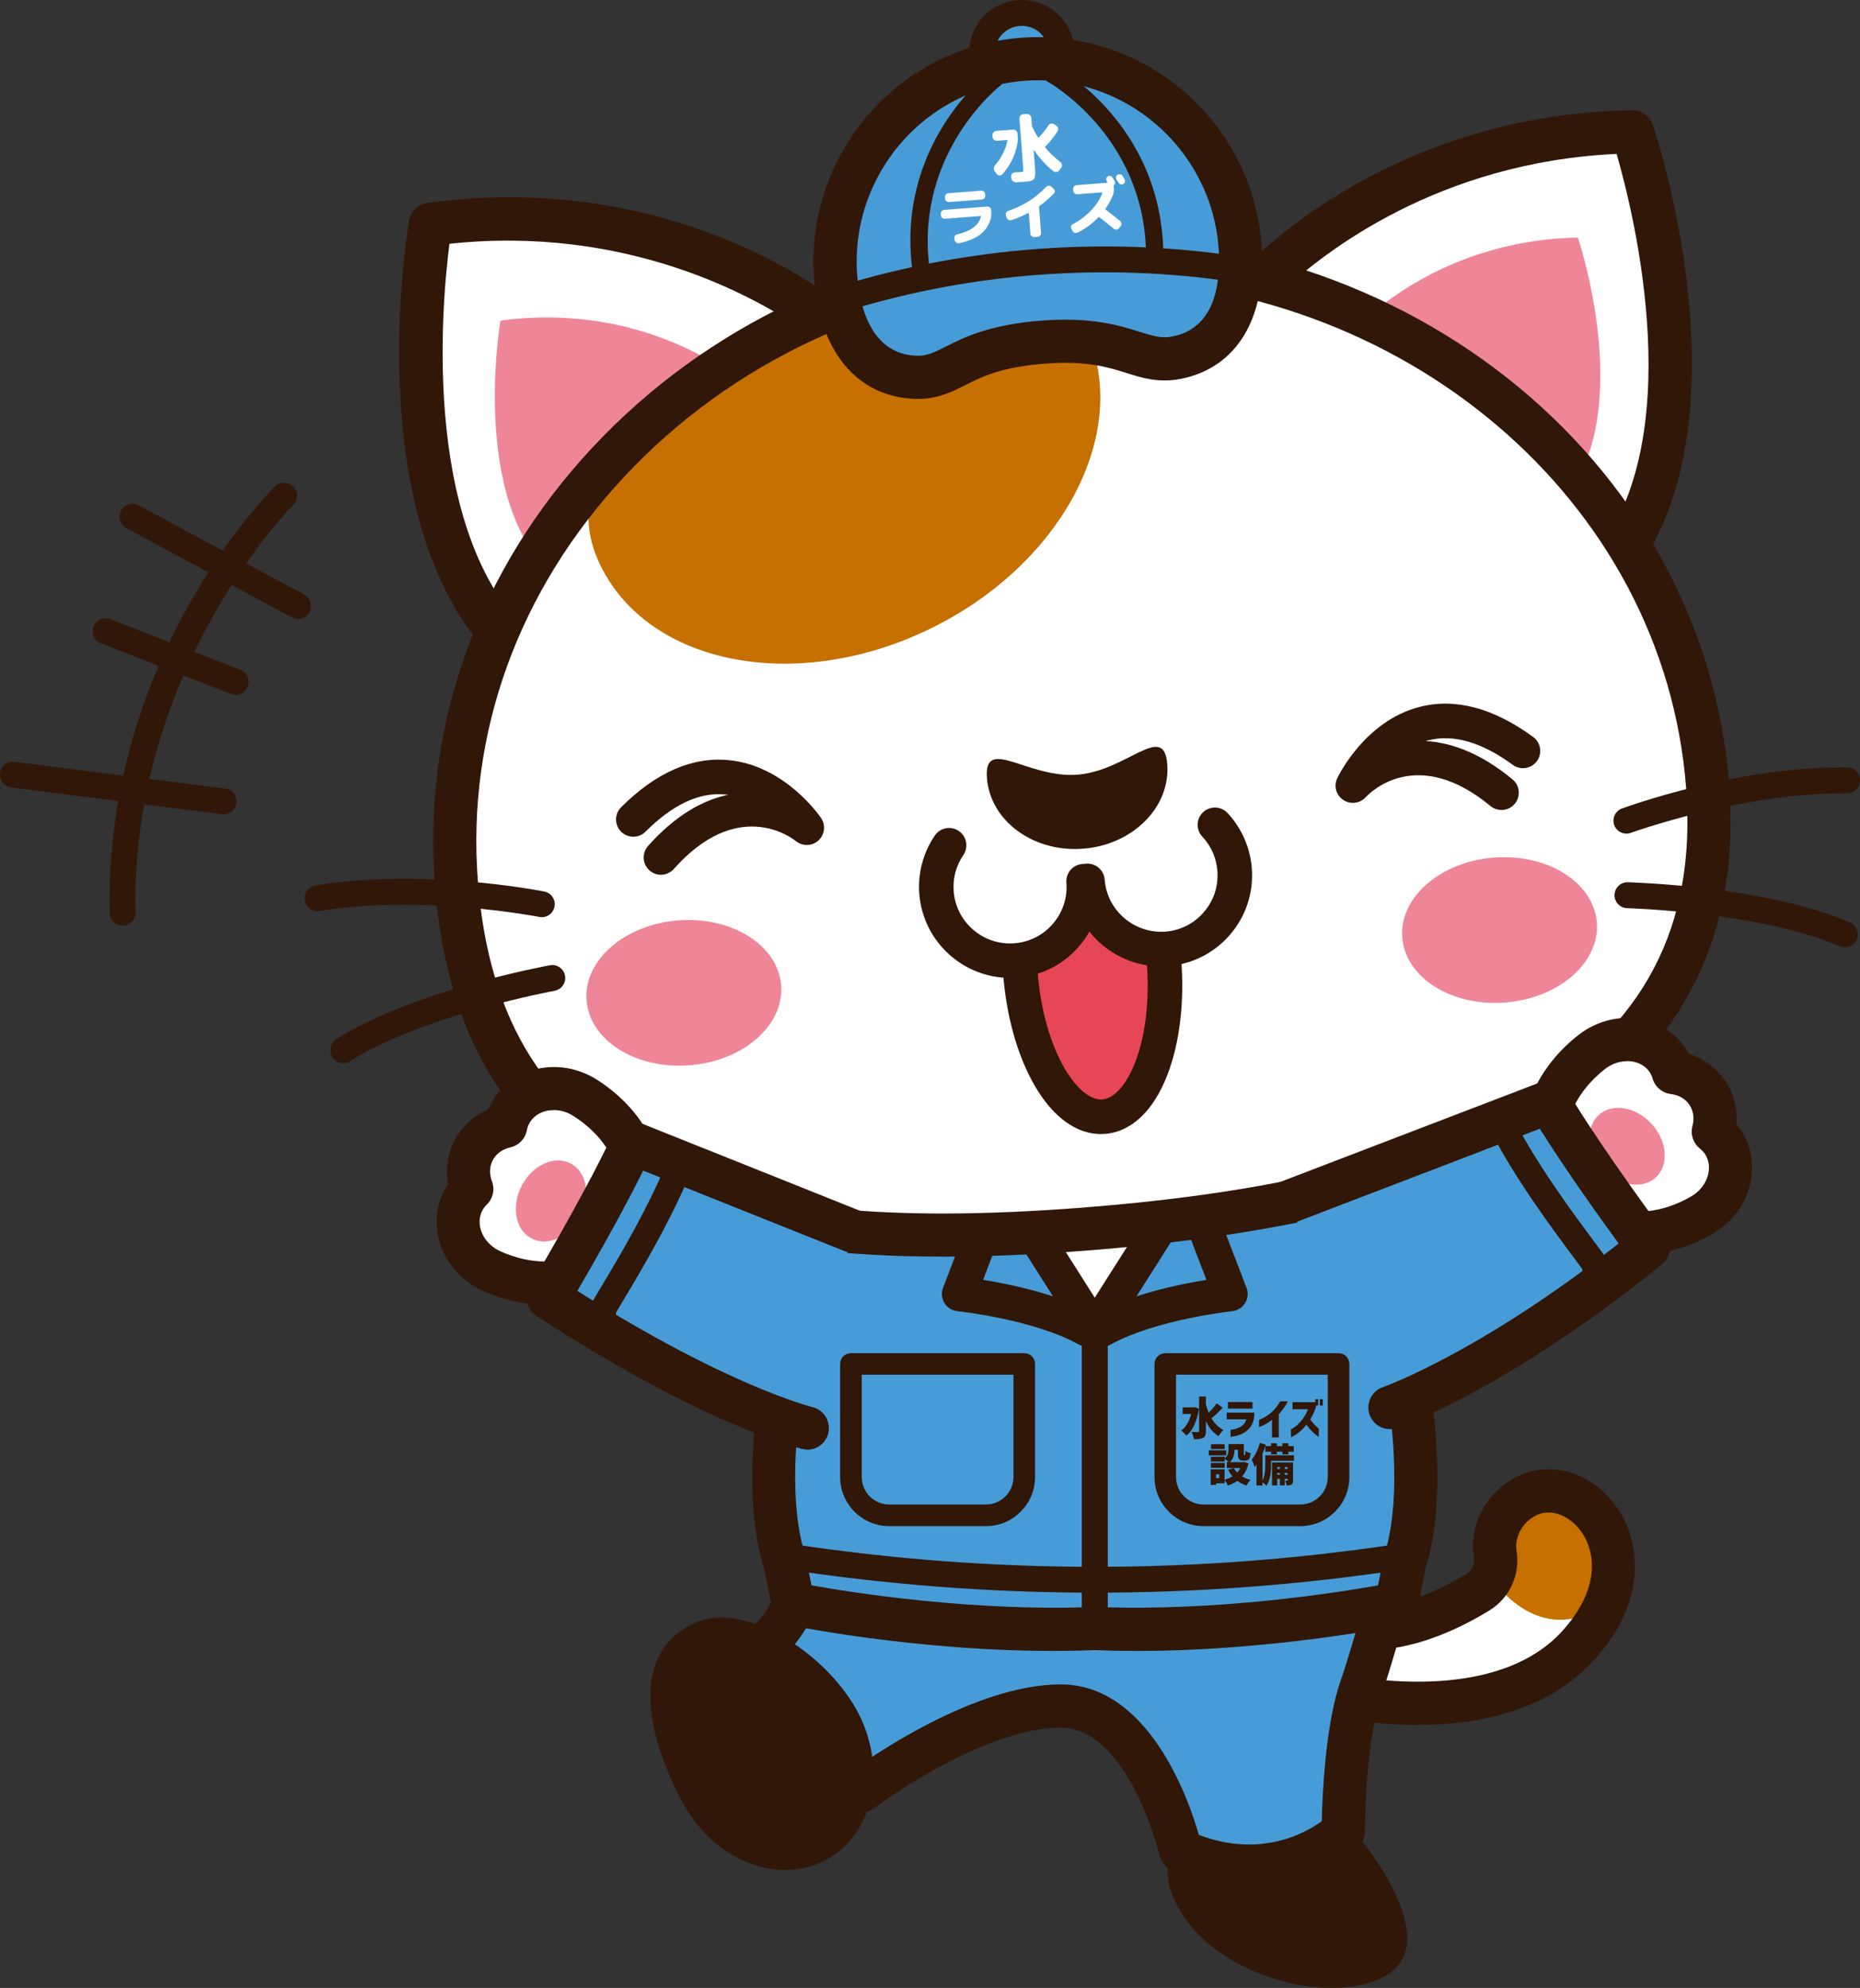 <?xml version="1.0" encoding="UTF-8"?><svg id="b" xmlns="http://www.w3.org/2000/svg" viewBox="0 0 336.96 360"><rect x="0" y="0" width="336.96" height="360" fill="#333333" stroke="none"/><defs><style>.d{fill:#e74656;}.e{fill:#c57000;}.f{fill:#ee8698;}.g{fill:#fff;}.h{fill:#479cd7;}.i{fill:#301707;}</style></defs><g id="c"><path class="g" d="M239.85,306.53s30.85,7.89,45.87-8.33c15.02-16.22,1.04-32.03-8.92-27.4-4.52,2.1-6.55,6.75-5.91,10.68.44,2.71-.78,5.4-3.13,6.84-5.95,3.63-16.55,8.66-25.97,5.61l-1.93,12.6Z"/><path class="e" d="M270.36,285.96s7.59,11.7,18.63,5.61c11.05-6.1-1.8-20.91-6.6-20.93-4.8-.03-11.97,3.34-12.04,15.33Z"/><path class="i" d="M256.74,312.38c-9.58,0-17.21-1.9-17.86-2.06-1.95-.5-3.2-2.39-2.89-4.38l1.93-12.6c.17-1.13.84-2.13,1.81-2.73.98-.6,2.17-.75,3.25-.39,8.06,2.6,17.71-2.16,22.73-5.23.98-.6,1.49-1.73,1.31-2.88-.98-6.06,2.36-12.17,8.12-14.85,6-2.79,13.23-.55,17.59,5.44,4.45,6.11,6.03,17.15-4.15,28.15-8.57,9.26-21.38,11.52-31.85,11.52ZM239.85,306.53h.02-.02ZM244.28,303.44c8.05,1.38,28.09,3.43,38.57-7.89,6.95-7.51,6.4-14.35,3.57-18.24-2.14-2.93-5.42-4.15-7.98-2.96-2.9,1.35-4.06,4.29-3.7,6.51.69,4.3-1.25,8.54-4.95,10.8-6.49,3.96-15.67,8.03-24.77,6.96l-.74,4.82Z"/><path class="i" d="M246.75,333.41s14.11,17.1,5.26,23.72c-8.85,6.62-32.35,1.52-39.15-12.85-5.92-12.5,9.67-14.79,9.67-14.79l24.22,3.92Z"/><path class="h" d="M198.33,272.62l-49.84,4.19s-2.92,16.54-11.15,21.93c-10.78,7.06-13.38,12.26-13.38,12.26,0,0,14.32,21.27,31.96,13.38,0,0,20.45-15.42,36.23-15.42s21.74,26.2,21.74,26.2c17.64,7.89,29.45-3.48,29.45-3.48,0,0,0-16.83,3.25-26.11,3.25-9.28,9.28-32.95,9.28-32.95h-57.55Z"/><path class="i" d="M226.31,341.88c-4.16,0-8.87-.86-14.01-3.16-1.12-.5-1.94-1.5-2.22-2.7-.05-.23-5.66-23.16-17.93-23.16-14.27,0-33.69,14.49-33.88,14.64-.23.18-.49.33-.76.45-16.32,7.3-31.21-6.46-36.8-14.76-.79-1.17-.89-2.67-.25-3.93.31-.63,3.4-6.36,14.73-13.78,5.56-3.64,8.7-15.2,9.44-19.34.31-1.74,1.76-3.06,3.52-3.21l49.84-4.19c.11,0,.22-.01.33-.01h57.55c1.21,0,2.35.56,3.09,1.51s1,2.2.7,3.36c-.25.97-6.11,23.94-9.38,33.28-2.99,8.54-3.03,24.66-3.03,24.82,0,1.06-.43,2.08-1.2,2.82-.42.4-7.86,7.39-19.75,7.39ZM217.18,332.28c11.23,4.25,19.34-.34,22.28-2.48.1-4.78.64-17.52,3.44-25.53,2.26-6.47,5.98-20.35,7.92-27.75h-52.33l-46.79,3.93c-1.33,5.5-4.86,16.72-12.22,21.54-5.83,3.82-9.04,7.01-10.65,8.91,3.82,4.59,13.89,14.75,25.12,10.05,3.05-2.24,22.35-15.92,38.2-15.92s23.14,20.59,25.03,27.24Z"/><path class="h" d="M246.64,215.76h-96.62s-15.24,44.22-7.8,67.26l1.49,7.43s27.13,5.57,54.63,4.46c27.5,1.11,54.63-4.46,54.63-4.46l1.49-7.43c7.43-23.04-7.8-67.26-7.8-67.26Z"/><path class="i" d="M205.88,298.97c-2.5,0-5.02-.05-7.55-.15-27.61,1.1-54.29-4.31-55.41-4.54-1.54-.32-2.74-1.52-3.05-3.06l-1.44-7.22c-7.58-24.05,7.26-67.67,7.9-69.52.54-1.58,2.03-2.64,3.7-2.64h96.62c1.67,0,3.15,1.06,3.7,2.64.64,1.85,15.48,45.46,7.9,69.52l-1.44,7.22c-.31,1.54-1.51,2.75-3.05,3.06-1.02.21-23.13,4.69-47.86,4.69ZM198.33,291c.05,0,.11,0,.16,0,21.91.88,43.86-2.6,51.15-3.91l.97-4.84c.03-.15.07-.29.11-.43,5.94-18.42-3.88-52.46-6.93-62.15h-90.94c-3.05,9.7-12.87,43.73-6.92,62.15.05.14.08.29.11.43l.97,4.84c7.3,1.31,29.25,4.79,51.15,3.91.05,0,.11,0,.16,0Z"/><path class="i" d="M198.33,294.28c-1.3,0-2.35-1.05-2.35-2.35v-66.21c0-1.3,1.05-2.35,2.35-2.35s2.35,1.05,2.35,2.35v66.21c0,1.3-1.05,2.35-2.35,2.35Z"/><polygon class="g" points="198.33 240.83 184.96 219.8 211.69 219.8 198.33 240.83"/><path class="i" d="M198.33,243.96c-1.07,0-2.07-.55-2.64-1.45l-13.37-21.04c-.61-.96-.65-2.18-.1-3.18s1.6-1.62,2.74-1.62h26.73c1.14,0,2.19.62,2.74,1.62.55,1,.51,2.22-.1,3.18l-13.37,21.04c-.57.9-1.57,1.45-2.64,1.45ZM190.66,222.92l7.67,12.08,7.67-12.08h-15.35Z"/><path class="i" d="M196.98,243.88c-.51,0-1.03-.13-1.51-.39-8.28-4.59-21.9-6.04-22.03-6.05-.97-.1-1.83-.64-2.34-1.47-.51-.83-.6-1.85-.26-2.76l4.47-11.63c.62-1.61,2.43-2.42,4.04-1.8,1.61.62,2.42,2.43,1.8,4.04l-3.05,7.95c5.08.82,13.94,2.67,20.41,6.25,1.51.84,2.06,2.74,1.22,4.25-.57,1.03-1.64,1.61-2.74,1.61Z"/><path class="i" d="M199.67,243.88c-1.1,0-2.17-.58-2.74-1.61-.84-1.51-.29-3.41,1.22-4.25,6.46-3.58,15.33-5.43,20.41-6.25l-3.05-7.95c-.62-1.61.19-3.42,1.8-4.04,1.61-.62,3.42.18,4.04,1.8l4.47,11.63c.35.91.26,1.93-.26,2.76-.51.83-1.37,1.37-2.34,1.48-.14.01-13.78,1.48-22.04,6.05-.48.27-1,.39-1.51.39Z"/><path class="i" d="M178.62,276.37h-17.53c-4.9,0-8.89-3.99-8.89-8.89v-20.48c0-1.08.88-1.95,1.95-1.95h31.41c1.08,0,1.95.88,1.95,1.95v20.48c0,4.9-3.99,8.89-8.89,8.89ZM156.11,248.95v18.52c0,2.75,2.24,4.98,4.98,4.98h17.53c2.75,0,4.98-2.24,4.98-4.98v-18.52h-27.5Z"/><path class="i" d="M216.41,254.81l.79.29c-.17,1.13-.45,2.11-.84,2.95-.39.84-.87,1.48-1.43,1.93-.1-.14-.25-.31-.45-.5-.2-.19-.37-.33-.51-.42.88-.62,1.48-1.62,1.82-3h-1.54v-1.2h1.96l.21-.04ZM220.41,254.15l1.09.78c-.8.84-1.48,1.48-2.04,1.91.58.97,1.31,1.68,2.18,2.12-.14.12-.3.29-.47.51-.18.22-.31.42-.42.6-.94-.58-1.71-1.49-2.29-2.72v1.8c0,.34-.04.6-.11.79-.07.19-.2.34-.39.44-.3.17-.85.25-1.66.25-.02-.18-.08-.4-.17-.66-.09-.26-.18-.48-.28-.66.33.02.71.02,1.17.02.14,0,.21-.07.21-.2v-6.23h1.23v1.41c.13.52.3,1.03.5,1.52.59-.56,1.07-1.12,1.44-1.69Z"/><path class="i" d="M222.23,257v-1.18h5.01c0,.69-.09,1.3-.29,1.8-.19.51-.46.92-.81,1.25-.35.32-.71.57-1.07.75-.36.17-.7.3-1.03.38-.33.08-.59.13-.79.15-.2.03-.31.04-.32.04v-1.28s.09,0,.26-.02c.16-.02.37-.07.63-.13.25-.07.51-.17.79-.31.27-.14.51-.32.72-.55.21-.23.36-.53.45-.88h-3.56ZM222.45,255.08v-1.18h4.46v1.18h-4.46Z"/><path class="i" d="M233.3,253.77c-.22.46-.48.89-.79,1.3-.31.41-.6.76-.85,1.06v4.18h-1.22v-3.21c-.4.33-.78.59-1.15.79s-.66.33-.87.41c-.22.08-.33.11-.33.11v-1.28s.14-.05.39-.16.59-.29.99-.54c.4-.25.82-.6,1.25-1.03.43-.44.83-.98,1.2-1.63h1.39Z"/><path class="i" d="M234.15,255.2v-1.28h4.12v-.54h.53v1.14h-.34c-.1.39-.22.75-.36,1.1-.23.52-.47,1-.74,1.42.23.31.46.6.69.86.23.26.43.46.6.6.17.14.25.21.26.22v1.52c-.28-.21-.53-.41-.76-.6-.23-.2-.47-.43-.73-.71s-.51-.58-.75-.92c-.31.4-.64.74-.96,1.04-.33.29-.63.53-.91.71-.28.18-.5.31-.67.39-.17.08-.26.12-.26.12v-1.42c.45-.23.85-.52,1.21-.86.36-.34.69-.72,1.01-1.15.31-.43.6-.98.87-1.64h-2.8ZM239.11,254.53v-1.14h.53v1.14h-.53Z"/><path class="i" d="M222.15,262.64v.92h-3.17v-.92h3.17ZM225.43,264.75l.75.27c-.24.96-.62,1.74-1.15,2.36.47.27.99.48,1.53.61-.12.12-.26.28-.41.48-.15.2-.26.38-.34.54-.64-.2-1.19-.48-1.66-.83-.5.34-1.08.62-1.73.83-.13-.35-.32-.68-.57-.99v.59h-1.55v.29h-.97v-2.82h2.51v1.88c.55-.14,1.03-.34,1.43-.6-.31-.35-.57-.75-.8-1.19l.99-.33h-1.21v-1.06h.33c-.24-.26-.48-.46-.72-.61v.5h-2.5v-.87h2.5v.29c.28-.21.47-.45.56-.71.09-.26.14-.56.14-.9v-.97h2.78v1.73c0,.12,0,.2.01.23s.03.04.06.04h.09s.05-.02.07-.05c.02-.03.03-.11.04-.22,0-.11.02-.28.02-.5.2.17.51.31.93.41-.05.51-.14.87-.28,1.06-.14.19-.36.29-.66.29h-.43c-.36,0-.6-.09-.73-.27s-.2-.5-.2-.98v-.71h-.61c-.01,1.02-.3,1.77-.86,2.25h2.45l.19-.04ZM221.87,264.92v.88h-2.5v-.88h2.5ZM221.85,261.53v.88h-2.46v-.88h2.46ZM220.87,267.68v-.69h-.57v.69h.57ZM224.7,265.84h-1.19c.14.29.35.56.62.83.24-.26.43-.53.57-.83Z"/><path class="i" d="M234.42,263.53v1.01h-4.16v.81c0,1.69-.28,2.92-.84,3.71-.13-.18-.37-.39-.7-.63v.58h-1.09v-3.8c-.1.14-.21.28-.33.44-.05-.15-.13-.37-.24-.65s-.21-.5-.3-.65c.3-.37.59-.82.85-1.37s.48-1.11.65-1.68l1.06.33-.08.25h1.03v-.52h1.06v.52h1v-.52h1.08v.52h.97v1.01h-.97v.48h-1.08v-.48h-1v.48h-1.06v-.48h-1.04v-.99c-.14.42-.31.86-.51,1.31v4.92c.33-.61.5-1.54.5-2.79v-1.8h5.2ZM234.25,264.84v3.21c0,.22-.02.39-.06.51-.04.13-.11.22-.23.29-.18.11-.48.16-.89.15-.03-.29-.1-.58-.23-.87.17.01.29.01.36,0,.05,0,.08-.03.08-.09v-.24h-.53v1.18h-.88v-1.18h-.48v1.19h-.95v-4.15h3.82ZM231.86,265.68h-.48v.33h.48v-.33ZM231.38,267.07h.48v-.32h-.48v.32ZM233.28,265.68h-.53v.33h.53v-.33ZM232.74,267.07h.53v-.32h-.53v.32Z"/><path class="i" d="M235.57,276.37h-17.53c-4.9,0-8.89-3.99-8.89-8.89v-20.48c0-1.08.88-1.95,1.95-1.95h31.4c1.08,0,1.95.88,1.95,1.95v20.48c0,4.9-3.99,8.89-8.89,8.89ZM213.05,248.95v18.52c0,2.75,2.24,4.98,4.98,4.98h17.53c2.75,0,4.98-2.24,4.98-4.98v-18.52h-27.49Z"/><path class="i" d="M198.33,288.42c-18.74,0-37.48-1.42-56.09-4.26-1.28-.2-2.16-1.39-1.96-2.67.2-1.28,1.38-2.15,2.67-1.96,36.75,5.61,74.02,5.61,110.77,0,1.29-.19,2.48.68,2.67,1.96.2,1.28-.68,2.48-1.96,2.67-18.61,2.84-37.35,4.26-56.1,4.26Z"/><path class="i" d="M22.21,167.62c-1.27,0-2.32-1.02-2.34-2.3-.96-46.11,28.68-75.98,29.95-77.23.92-.91,2.4-.9,3.32.02.91.92.9,2.41-.02,3.32-.29.29-29.47,29.76-28.56,73.8.03,1.3-1,2.37-2.3,2.39h-.05Z"/><path class="i" d="M53.98,112.09c-.38,0-.76-.09-1.11-.28l-29.98-16.17c-1.14-.62-1.57-2.04-.95-3.18.62-1.14,2.04-1.57,3.18-.95l29.98,16.17c1.14.62,1.57,2.04.95,3.18-.42.79-1.23,1.23-2.07,1.23Z"/><path class="i" d="M42.69,125.83c-.28,0-.57-.05-.85-.16l-23.56-9.17c-1.21-.47-1.81-1.83-1.33-3.04.47-1.21,1.83-1.81,3.04-1.33l23.56,9.17c1.21.47,1.81,1.83,1.33,3.04-.36.93-1.25,1.5-2.19,1.5Z"/><path class="i" d="M40.51,147.47c-.1,0-.2,0-.3-.02l-38.16-4.84c-1.29-.16-2.2-1.34-2.03-2.62.16-1.29,1.35-2.19,2.62-2.03l38.16,4.84c1.29.16,2.2,1.34,2.03,2.62-.15,1.19-1.16,2.05-2.32,2.05Z"/><path class="g" d="M150.3,58.49s-28.28-23.89-72.33-17.86c0,0-10.36,59.9,19.79,80.68l52.53-62.83Z"/><path class="i" d="M97.77,125.22c-.77,0-1.54-.22-2.22-.69-31.85-21.95-21.87-82.02-21.43-84.57.29-1.68,1.63-2.98,3.32-3.21,45.25-6.2,74.18,17.72,75.38,18.74,1.64,1.39,1.86,3.84.48,5.5l-52.54,62.83c-.77.92-1.88,1.4-3,1.4ZM81.42,44.15c-1.46,11.37-5.26,53.66,15.76,71.78l47.45-56.75c-8.09-5.46-31.2-18.48-63.21-15.03Z"/><path class="f" d="M133.64,68.67s-16.8-14.19-42.97-10.61c0,0-6.16,35.58,11.76,47.93l31.21-37.33Z"/><path class="g" d="M227,52.58s24.29-27.94,68.74-28.72c0,0,19.41,57.61-7.2,82.76l-61.54-54.04Z"/><path class="i" d="M288.53,110.53c-.92,0-1.84-.32-2.58-.97l-61.54-54.04c-1.62-1.42-1.78-3.88-.37-5.5,1.04-1.19,25.96-29.26,71.62-30.06,1.65-.07,3.23,1.05,3.77,2.66.82,2.45,19.89,60.28-8.22,86.85-.75.71-1.72,1.07-2.68,1.07ZM232.7,52.39l55.59,48.82c17.99-21.12,7.76-62.33,4.58-73.34-32.29,1.49-53.05,17.89-60.17,24.52Z"/><path class="f" d="M245.02,60.09s14.43-16.6,40.84-17.06c0,0,11.53,34.22-4.28,49.17l-36.56-32.11Z"/><path class="g" d="M309.36,142.38c4.43,57.48-50.63,75.4-113.23,80.22-62.6,4.82-109.04-5.28-113.46-62.76-4.43-57.48,42.73-107.99,105.33-112.81,62.6-4.82,116.94,37.87,121.36,95.35Z"/><path class="e" d="M196.4,59.21c8.97,18.14-3.37,42.53-27.55,54.48-24.18,11.95-51.05,6.94-60.02-11.19-8.97-18.14,10.69-31.48,34.87-43.43,24.18-11.95,43.73-17.99,52.69.14Z"/><path class="i" d="M170.81,227.57c-23.18,0-40.94-3.09-54.85-9.42-22.82-10.4-34.99-29.37-37.19-58-2.23-28.91,7.92-57.01,28.57-79.12,20.56-22.02,49.1-35.48,80.36-37.89,64.67-4.99,120.98,39.41,125.56,98.95,2.15,27.97-9.08,49.35-33.41,63.53-19.22,11.21-46.51,18.04-83.42,20.88-9.21.71-17.73,1.07-25.62,1.07ZM197.58,50.57c-3.07,0-6.17.12-9.28.36-29.3,2.26-56.02,14.84-75.24,35.43-19.14,20.5-28.55,46.49-26.49,73.18,1.97,25.53,12.64,42.37,32.64,51.49,17.39,7.92,41.74,10.36,76.62,7.68,35.71-2.75,61.9-9.24,80.08-19.84,21.82-12.72,31.48-31.1,29.55-56.18-4.03-52.38-51.52-92.11-107.88-92.11Z"/><path class="i" d="M178.8,140.91c.6,7.75,8.39,13.48,17.41,12.78,9.02-.69,15.85-7.54,15.25-15.3-.6-7.75-7.26,1.2-16.28,1.9-9.02.69-16.98-7.14-16.38.62Z"/><ellipse class="f" cx="123.9" cy="179.78" rx="17.68" ry="13.16" transform="translate(-13.44 10.05) rotate(-4.4)"/><ellipse class="f" cx="271.67" cy="168.4" rx="17.68" ry="13.16" transform="translate(-12.13 21.36) rotate(-4.4)"/><path class="i" d="M98.17,166.09c-.15,0-.3-.01-.46-.04-.21-.04-21.27-4.14-39.79-1.08-1.29.21-2.48-.66-2.7-1.93-.21-1.28.65-2.48,1.93-2.7,19.37-3.2,40.57.93,41.46,1.11,1.27.25,2.1,1.49,1.84,2.76-.22,1.12-1.2,1.89-2.3,1.89Z"/><path class="i" d="M62.2,192.51c-.78,0-1.54-.39-1.98-1.09-.69-1.1-.37-2.54.73-3.24,13.92-8.8,37.67-13.19,38.68-13.38,1.28-.23,2.5.61,2.73,1.89.23,1.27-.61,2.5-1.89,2.73-.24.04-23.87,4.42-37.01,12.73-.39.25-.82.36-1.25.36Z"/><path class="i" d="M294.64,150.96c-.96,0-1.86-.59-2.2-1.54-.44-1.22.18-2.56,1.4-3.01.86-.31,21.14-7.69,40.8-7.44,1.3.01,2.34,1.07,2.32,2.37-.01,1.29-1.06,2.32-2.35,2.32h-.02c-.24,0-.47,0-.71,0-18.56,0-38.24,7.09-38.44,7.16-.26.1-.54.14-.8.14Z"/><path class="i" d="M334.23,171.56c-.31,0-.63-.06-.93-.19-14.26-6.2-38.28-6.9-38.53-6.91-1.29-.03-2.32-1.11-2.28-2.41.03-1.27,1.08-2.28,2.34-2.28.02,0,.04,0,.06,0,1.02.03,25.17.73,40.27,7.29,1.19.52,1.73,1.9,1.22,3.09-.38.88-1.25,1.41-2.15,1.41Z"/><path class="d" d="M197.74,162.56s-5.25,14.02-14.23,12.69c0,0,3.73,26.43,16.32,25.46,12.59-.97,12.27-27.16,12.27-27.16,0,0-11.87-.6-14.36-10.99Z"/><path class="i" d="M199.44,205.37c-4.47,0-8.71-3.09-12.01-8.8-3.08-5.32-5.11-12.48-5.7-20.17-.13-1.72,1.16-3.23,2.88-3.36,1.69-.13,3.23,1.15,3.36,2.88.52,6.77,2.25,12.99,4.87,17.51,2.15,3.71,4.74,5.85,6.86,5.67,2.15-.16,4.36-2.65,5.92-6.65,1.9-4.87,2.66-11.28,2.14-18.06-.13-1.72,1.16-3.23,2.88-3.36,1.73-.14,3.23,1.16,3.36,2.88.59,7.69-.31,15.08-2.54,20.81-2.52,6.48-6.53,10.25-11.27,10.62-.25.02-.5.03-.75.03Z"/><path class="i" d="M210.3,174.99c-3.93,0-7.69-1.39-10.71-3.97-3.35-2.87-5.38-6.87-5.71-11.26-.13-1.72,1.16-3.23,2.88-3.36,1.73-.13,3.23,1.16,3.36,2.88.43,5.63,5.39,9.84,11,9.43,2.73-.21,5.21-1.47,6.99-3.55,1.78-2.08,2.65-4.72,2.43-7.45-.18-2.35-1.12-4.49-2.73-6.21-1.18-1.26-1.11-3.24.15-4.42,1.26-1.18,3.24-1.11,4.42.15,2.55,2.72,4.11,6.28,4.4,10,.34,4.39-1.05,8.65-3.92,12-2.87,3.35-6.86,5.38-11.26,5.71-.43.03-.86.05-1.29.05Z"/><path class="i" d="M182.98,177.09c-8.53,0-15.77-6.59-16.44-15.23-.29-3.72.71-7.47,2.81-10.55.97-1.43,2.92-1.8,4.35-.82s1.79,2.92.82,4.35c-1.32,1.94-1.93,4.2-1.75,6.55.21,2.73,1.47,5.21,3.55,6.99,2.08,1.78,4.71,2.65,7.45,2.44,2.73-.21,5.21-1.47,6.99-3.55,1.78-2.08,2.65-4.72,2.43-7.45-.13-1.72,1.16-3.23,2.88-3.36,1.73-.13,3.23,1.15,3.36,2.88.34,4.4-1.05,8.66-3.92,12-2.87,3.35-6.87,5.38-11.26,5.71-.43.03-.86.05-1.28.05Z"/><ellipse class="h" cx="185.1" cy="9.43" rx="7.18" ry="7.09" transform="translate(-.18 14.24) rotate(-4.4)"/><path class="i" d="M185.07,18.87c-2.26,0-4.43-.79-6.16-2.26-1.94-1.64-3.11-3.93-3.3-6.45-.2-2.52.62-4.96,2.28-6.87,1.66-1.91,3.96-3.07,6.49-3.26,2.54-.2,4.99.6,6.92,2.23,1.94,1.64,3.11,3.93,3.31,6.45.19,2.52-.62,4.96-2.28,6.87-1.66,1.91-3.96,3.07-6.49,3.26-.25.02-.51.03-.76.03ZM185.12,4.69c-.13,0-.26,0-.39.01-1.29.1-2.47.69-3.31,1.66-.84.96-1.24,2.18-1.15,3.44.1,1.26.69,2.4,1.66,3.22.98.83,2.24,1.23,3.53,1.13,1.29-.1,2.47-.69,3.31-1.66.84-.96,1.24-2.18,1.15-3.44h0c-.1-1.26-.69-2.4-1.66-3.22-.88-.75-1.99-1.15-3.14-1.15Z"/><path class="h" d="M185.29,10.75c-20.23,1.51-35.41,19.13-33.9,39.37.82,11,5.89,17.79,14.27,18.2,7.04.35,7.98-5.21,23.45-6.37,14.79-1.1,17.23,4.2,24.14,2.81,8.23-1.65,12.24-9.11,11.42-20.11-1.51-20.23-19.13-35.41-39.37-33.9Z"/><path class="i" d="M166.27,72.24c-.26,0-.53,0-.81-.02-10.28-.51-17-8.66-17.98-21.82-1.67-22.35,15.16-41.89,37.51-43.56h0c22.33-1.66,41.89,15.16,43.56,37.51.98,13.15-4.46,22.21-14.55,24.24-4.02.81-7.01-.13-9.91-1.04-3.37-1.06-7.17-2.27-14.71-1.7-7.98.6-11.48,2.36-14.57,3.92-2.42,1.22-4.91,2.47-8.55,2.47ZM185.58,14.64h0c-18.05,1.35-31.64,17.13-30.29,35.18.39,5.27,2.29,14.18,10.57,14.59,1.95.1,3.07-.43,5.45-1.63,3.37-1.7,7.98-4.02,17.51-4.73,9.02-.67,14.01.9,17.64,2.04,2.75.86,4.04,1.23,6.02.83,8.13-1.63,8.68-10.72,8.29-15.99-1.35-18.05-17.13-31.63-35.18-30.3Z"/><path class="i" d="M153.37,56.21c-1.01,0-1.94-.65-2.24-1.66-.38-1.24.33-2.55,1.56-2.93,22.82-6.91,47.34-8.74,70.93-5.29,1.28.19,2.17,1.38,1.98,2.66-.19,1.28-1.37,2.17-2.66,1.98-22.91-3.36-46.72-1.58-68.88,5.14-.23.07-.46.1-.68.1Z"/><path class="i" d="M166.83,50.25c-.77,0-1.45-.57-1.55-1.36-2.94-22.7,13.39-35.38,14.09-35.91.68-.52,1.67-.39,2.19.3.52.69.39,1.67-.3,2.19-.16.12-15.57,12.16-12.88,33.02.11.86-.49,1.64-1.35,1.75-.07,0-.14.01-.2.01Z"/><path class="i" d="M209.17,46.99c-.85,0-1.54-.68-1.56-1.52-.53-21.03-17.61-30.56-17.78-30.66-.76-.41-1.04-1.36-.63-2.12.41-.76,1.36-1.04,2.12-.63.77.42,18.84,10.45,19.42,33.33.02.86-.66,1.58-1.52,1.6h-.04Z"/><path class="g" d="M180.58,31.51l-.36-.45c-.13-.17-.19-.37-.18-.58s.09-.41.24-.57c.55-.62,1.02-1.33,1.42-2.12s.67-1.58.81-2.34c.01-.07-.02-.11-.09-.1l-1.78.14c-.21.02-.39-.04-.56-.18-.16-.13-.25-.3-.27-.51l-.02-.27c-.02-.21.05-.39.18-.56.14-.16.31-.25.52-.27l3.01-.23c.21-.02.39.04.56.18.16.14.25.31.27.52l.08,1.02c-.09,1.17-.39,2.31-.89,3.42-.5,1.11-1.14,2.1-1.94,2.96-.14.15-.31.22-.51.2-.2-.01-.36-.1-.49-.26ZM186.02,20.66c.21-.02.39.05.55.18.16.14.24.31.26.52l.1,1.32c0,.08.03.15.06.21,0,0,0,.01,0,.01s0,0,0,.01c.27.63.62,1.29,1.06,1.97.01.03.04.04.07.04s.06-.01.08-.03c.61-.63,1.18-1.35,1.72-2.16.11-.17.28-.28.48-.33s.4-.01.57.1l.36.25c.18.11.3.27.34.48.05.21.01.4-.1.58-.65,1-1.38,1.91-2.2,2.72-.07.06-.07.12-.01.18.8.96,1.7,1.83,2.71,2.6.16.12.27.29.31.5.04.21,0,.39-.13.56l-.35.47c-.12.17-.29.28-.5.31-.21.03-.4-.01-.57-.15-1.29-1.01-2.46-2.29-3.52-3.84-.02,0-.04,0-.05.03l.24,3.16c.03.41.05.73.05.96s-.02.45-.07.66-.11.36-.18.46c-.07.1-.2.18-.39.26-.19.08-.39.13-.6.16s-.5.06-.88.09c-.27.02-.72.04-1.35.06-.22,0-.41-.06-.58-.19-.16-.13-.26-.31-.29-.53l-.03-.29c-.02-.2.03-.38.16-.53s.3-.24.51-.25c.33,0,.67-.02,1.04-.05.26-.02.42-.06.46-.11.04-.05.05-.21.03-.48l-.7-9.07c-.02-.21.05-.39.18-.55s.31-.25.52-.27l.61-.05Z"/><path class="g" d="M171.18,39.62c-.18.01-.34-.04-.49-.16s-.22-.27-.24-.45l-.02-.27c-.01-.18.04-.34.16-.49s.27-.22.45-.24l7.79-.6c.18-.01.34.04.49.16s.22.27.24.45l.02.27c.04.51,0,.95-.1,1.32-.33,1.18-.95,2.11-1.86,2.82-.9.7-2.18,1.24-3.83,1.61-.18.05-.35.01-.51-.09-.16-.11-.27-.25-.32-.42l-.07-.29c-.04-.17-.02-.33.07-.48.09-.15.22-.25.4-.3,1.3-.31,2.3-.73,2.99-1.26.7-.53,1.15-1.19,1.36-1.99.01-.06-.01-.09-.08-.09l-6.48.5ZM171.81,34.99l5.94-.46c.18-.01.34.04.48.16.14.12.22.27.24.45l.02.27c.01.18-.04.34-.16.48-.12.14-.27.22-.45.24l-5.94.46c-.18.01-.34-.04-.49-.16s-.22-.27-.24-.45l-.02-.27c-.01-.18.04-.34.16-.49.12-.14.27-.22.45-.24Z"/><path class="g" d="M182.37,39.42l-.14-.39c-.05-.17-.04-.34.05-.5.09-.16.22-.28.39-.34,2.68-.91,4.96-2.35,6.81-4.32.12-.14.28-.21.47-.23s.35.04.5.15l.38.34c.14.12.22.27.24.45s-.03.33-.16.47c-.76.81-1.63,1.56-2.61,2.27-.06.04-.08.09-.06.15v.09s.36,4.61.36,4.61c.01.18-.04.34-.16.48-.12.14-.27.22-.45.23l-.62.05c-.18.01-.34-.04-.48-.16-.14-.12-.22-.27-.23-.45l-.28-3.7s-.02-.04-.04-.05c-.02,0-.05-.01-.07,0-1.04.55-2.06.99-3.06,1.3-.18.05-.35.03-.51-.05-.16-.09-.27-.22-.33-.4Z"/><path class="g" d="M194.3,41.8l-.2-.34c-.09-.15-.11-.31-.06-.49.05-.17.16-.3.32-.38,1.28-.67,2.4-1.52,3.37-2.56.97-1.04,1.62-2.07,1.97-3.1.03-.06,0-.09-.07-.09l-4.47.34c-.18.01-.34-.04-.48-.16-.14-.12-.22-.27-.23-.45l-.03-.33c-.01-.18.04-.34.16-.48s.27-.22.45-.23l5.56-.43s.04-.01.05-.03c.01-.02.01-.04,0-.05-.02-.03-.04-.07-.07-.12s-.06-.09-.07-.12c-.09-.14-.12-.3-.08-.46.04-.16.13-.29.27-.38.15-.09.31-.11.47-.07s.3.14.39.29c.04.07.11.17.19.3.08.13.14.23.19.3.16.29.12.54-.13.77-.04.03-.05.09-.05.16h0s.03.34.03.34c.04.47-.02.9-.17,1.3-.31.82-.76,1.64-1.34,2.48-.04.06-.02.1.03.14.73.56,1.6,1.25,2.63,2.09.14.12.22.27.24.45.02.18-.03.34-.15.48l-.31.37c-.12.14-.27.22-.45.24s-.34-.04-.48-.15c-.8-.67-1.68-1.37-2.63-2.1-.06-.03-.1-.03-.14,0-1.1,1.15-2.36,2.08-3.79,2.79-.17.08-.34.1-.52.04-.18-.06-.32-.17-.41-.33ZM203.35,31.84c.04.07.11.18.2.33.09.14.15.24.18.3.09.15.11.31.07.47-.04.16-.14.29-.29.38-.15.09-.31.11-.47.07-.16-.04-.3-.14-.39-.29-.08-.14-.21-.34-.39-.61-.09-.15-.12-.31-.08-.47.04-.16.13-.29.28-.38.15-.09.31-.11.49-.07s.31.13.4.28Z"/><path class="i" d="M119.74,158.41c-.74,0-1.48-.26-2.08-.79-1.29-1.15-1.41-3.13-.26-4.42,5.07-5.7,10.06-8.33,14.49-9.27-.17-.02-.35-.04-.53-.06-4.68-.44-9.51,1.83-14.42,6.74-1.22,1.22-3.2,1.22-4.42,0-1.22-1.22-1.22-3.2,0-4.42,6.3-6.3,12.86-9.17,19.48-8.54,10.23.99,16.49,10.11,16.75,10.49.87,1.29.66,3.01-.48,4.06-1.14,1.05-2.88,1.09-4.09.11-1.04-.83-10.67-7.81-22.11,5.05-.62.69-1.48,1.05-2.34,1.05Z"/><path class="i" d="M272.02,146.68c-.7,0-1.41-.23-1.99-.71-13.28-10.95-21.72-2.57-22.64-1.58-1.05,1.13-2.77,1.34-4.05.47-1.28-.86-1.75-2.52-1.09-3.91.2-.42,4.99-10.39,14.94-12.94,6.45-1.65,13.37.19,20.56,5.45,1.39,1.02,1.7,2.98.68,4.37-1.02,1.39-2.98,1.7-4.37.68-5.6-4.1-10.74-5.6-15.28-4.45-.17.04-.35.09-.51.14,4.53.25,9.86,2.08,15.74,6.94,1.33,1.1,1.52,3.07.42,4.4-.62.75-1.51,1.14-2.41,1.14Z"/><path class="i" d="M155.09,309.48c5.71,10.21,3.38,22.38-5.22,27.2-8.6,4.81-20.2.44-25.91-9.77-5.71-10.21-11.15-27.05,1.95-33.03,8.96-4.09,23.46,5.4,29.18,15.61Z"/><path class="g" d="M283.41,215.39c9.57,14.13,24.17,5.19,25.56,4.25,4.48-3.04,5.88-8.81,3.11-12.89-.48-.71-1.06-1.32-1.71-1.83.64-2.4.33-4.95-1.1-7.05-1.43-2.11-3.68-3.34-6.14-3.64-.23-.79-.58-1.55-1.06-2.26-2.76-4.08-8.64-4.93-13.12-1.89-1.39.94-15.11,11.18-5.53,25.31Z"/><path class="i" d="M297.14,227.2c-5.25,0-11.76-1.94-16.96-9.62-6.1-9-4.2-16.75-1.54-21.66,2.98-5.5,7.61-8.73,8.12-9.08,2.97-2.01,6.51-2.85,9.95-2.36,3.58.52,6.63,2.4,8.6,5.29.23.35.45.7.65,1.08,2.68.84,5,2.53,6.56,4.82,1.56,2.3,2.26,5.08,2.04,7.88.27.32.52.65.76,1,3.97,5.86,2.11,14.08-4.15,18.32-.52.35-5.24,3.45-11.45,4.17-.81.1-1.68.15-2.58.15ZM294.76,192.17c-1.25,0-2.51.4-3.62,1.15-.04.02-3.5,2.4-5.63,6.33-2.4,4.43-2.03,8.87,1.14,13.55,3.17,4.68,7.15,6.67,12.16,6.09,4.44-.52,7.93-2.86,7.97-2.88,2.69-1.82,3.62-5.17,2.07-7.46-.24-.35-.54-.67-.89-.95-1.22-.97-1.76-2.57-1.35-4.08.37-1.4.18-2.77-.56-3.86-.73-1.08-1.93-1.77-3.37-1.95-1.55-.18-2.84-1.27-3.28-2.77-.13-.44-.32-.84-.55-1.19-.71-1.05-1.86-1.74-3.24-1.94-.28-.04-.55-.06-.83-.06Z"/><path class="g" d="M113.37,223.01c-8.09,15.03-23.52,7.61-24.99,6.82-4.77-2.57-6.74-8.17-4.4-12.51.41-.76.92-1.42,1.51-1.99-.88-2.32-.83-4.89.38-7.13,1.21-2.24,3.32-3.7,5.74-4.24.15-.81.42-1.6.83-2.36,2.34-4.34,8.1-5.78,12.86-3.21,1.48.79,16.16,9.59,8.07,24.62Z"/><path class="i" d="M98.68,236.27c-.11,0-.23,0-.34,0-6.25-.09-11.26-2.7-11.81-2.99-3.16-1.7-5.54-4.45-6.7-7.73-1.2-3.41-.95-6.99.71-10.07.2-.37.42-.73.65-1.07-.5-2.77-.08-5.6,1.24-8.05,1.31-2.44,3.45-4.35,6.04-5.46.16-.39.34-.77.54-1.14,3.36-6.23,11.5-8.38,18.16-4.8.55.29,5.48,3.04,9,8.21,3.14,4.62,5.81,12.13.66,21.7h0c-5.05,9.38-12.58,11.4-18.14,11.4ZM100.31,201.03c-1.88,0-3.59.86-4.44,2.43-.2.37-.34.79-.43,1.24-.29,1.53-1.47,2.74-2.99,3.08-1.42.32-2.54,1.13-3.16,2.28-.62,1.15-.68,2.53-.16,3.89.55,1.46.18,3.11-.94,4.19-.32.31-.59.66-.79,1.03-.6,1.12-.68,2.46-.22,3.77.51,1.44,1.58,2.66,3.03,3.44.04.02,3.75,1.99,8.22,2.06,5.01.08,8.8-2.31,11.48-7.29h0c2.68-4.98,2.6-9.43-.24-13.59-2.52-3.7-6.21-5.71-6.24-5.73-1.02-.55-2.1-.81-3.14-.81Z"/><ellipse class="f" cx="99.83" cy="217.5" rx="7.66" ry="5.99" transform="translate(-139.2 205.81) rotate(-62.55)"/><ellipse class="f" cx="294.79" cy="207.61" rx="5.99" ry="7.66" transform="translate(-63 252.17) rotate(-42.26)"/><path class="h" d="M114.59,207c-5.71,12.09-15.29,28.01-15.29,28.01,30.15,19.64,46.95,23.59,46.95,23.59l8.18-35.68-39.84-15.93Z"/><path class="i" d="M146.26,262.51c-.3,0-.6-.04-.9-.11-.71-.17-17.82-4.33-48.19-24.12-1.76-1.15-2.3-3.49-1.22-5.29.09-.16,9.55-15.89,15.1-27.66.88-1.87,3.07-2.73,4.99-1.96l39.84,15.93c2.01.8,2.98,3.08,2.18,5.08-.8,2.01-3.08,2.99-5.08,2.18l-36.46-14.57c-4.07,8.17-9.19,17.1-11.93,21.78,27.09,17.19,42.42,21,42.57,21.04,2.1.5,3.39,2.61,2.9,4.71-.43,1.8-2.03,3.01-3.8,3.01Z"/><path class="i" d="M108.64,240.64c-.54,0-1-.22-1.36-.48-1.82-1.35-1.18-2.43,1.53-6.95,3.13-5.23,8.97-14.96,12.47-23.93.47-1.21,1.84-1.8,3.04-1.33,1.21.47,1.8,1.83,1.33,3.04-3.65,9.33-9.61,19.29-12.82,24.63-.42.71-.86,1.43-1.21,2.03.02.59-.18,1.18-.61,1.66-.91,1-1.71,1.34-2.39,1.34Z"/><path class="h" d="M280.57,199.58l-47.36,18.14,18.58,37.16s18.82-6.39,46.82-28.99c0,0-11.15-14.86-18.05-26.32Z"/><path class="i" d="M251.8,258.8c-1.63,0-3.15-1.03-3.7-2.65-.69-2.04.4-4.26,2.44-4.96.23-.08,17.33-6.1,42.7-26-3.25-4.45-9.38-12.99-14.29-20.79l-44.33,16.98c-2.01.77-4.28-.24-5.05-2.25-.77-2.02.24-4.28,2.25-5.05l47.36-18.14c1.77-.68,3.77.01,4.75,1.63,6.72,11.14,17.72,25.84,17.83,25.99,1.26,1.68.97,4.07-.67,5.39-28.22,22.77-47.23,29.38-48.02,29.65-.42.14-.84.21-1.26.21Z"/><path class="i" d="M289.69,232.46c-.64,0-1.4-.29-2.3-1.1-.47-.43-.73-1-.77-1.59-.41-.56-.91-1.23-1.41-1.9-3.73-4.99-10.67-14.29-15.25-23.2-.59-1.15-.14-2.57,1.02-3.16,1.15-.59,2.57-.14,3.16,1.02,4.4,8.56,11.18,17.65,14.83,22.54,3.16,4.23,3.91,5.23,2.23,6.76-.37.34-.87.63-1.51.63Z"/></g></svg>